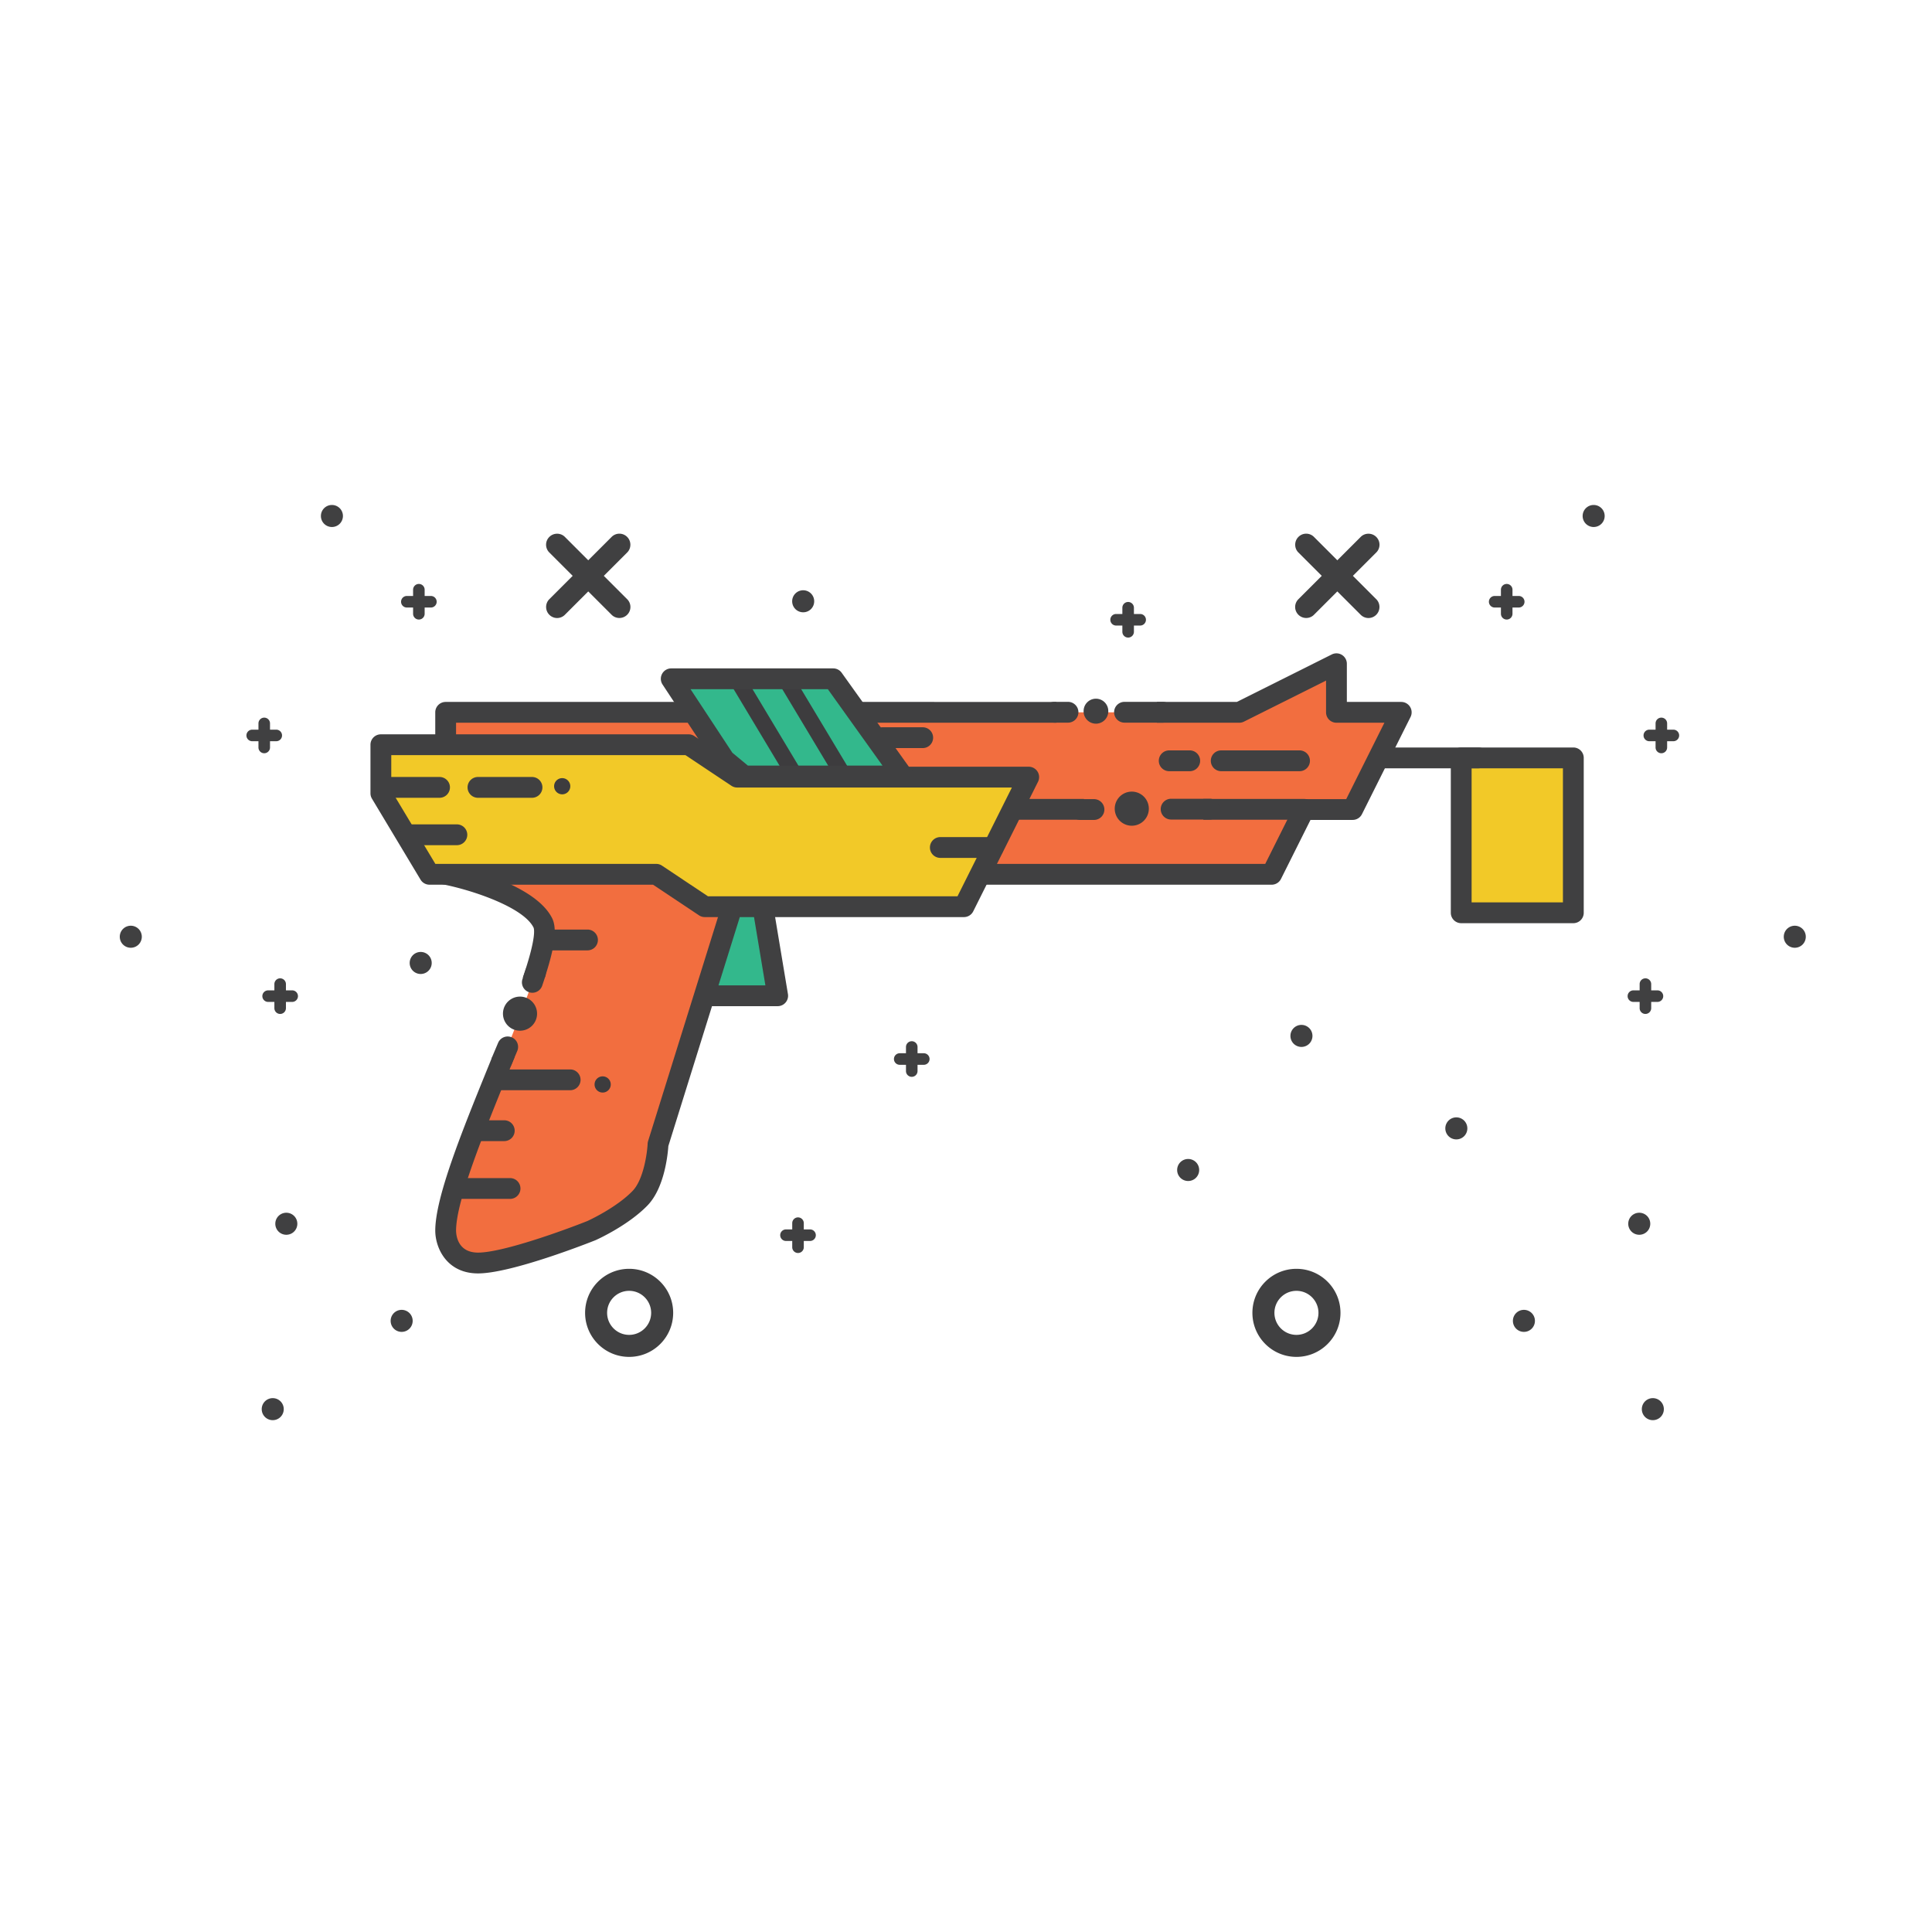 <?xml version="1.0" encoding="utf-8"?>
<!-- Uploaded to: SVG Repo, www.svgrepo.com, Generator: SVG Repo Mixer Tools -->
<svg width="800px" height="800px" viewBox="0 0 1024 1024" class="icon"  version="1.1" xmlns="http://www.w3.org/2000/svg"><path d="M774.473 401.699h59.428v82.096h-59.428z" fill="#F2C928" /><path d="M833.901 489.307h-59.429a5.514 5.514 0 0 1-5.514-5.514v-82.096a5.514 5.514 0 0 1 5.514-5.514h59.429a5.514 5.514 0 0 1 5.514 5.514v82.096a5.514 5.514 0 0 1-5.514 5.514z m-53.916-11.026h48.403v-71.069h-48.403v71.069z" fill="#404041" /><path d="M783.663 401.699H726.685" fill="#F2C928" /><path d="M783.664 407.211H726.685a5.514 5.514 0 0 1 0-11.027h56.979a5.514 5.514 0 0 1 0 11.027z" fill="#404041" /><path d="M342.091 527.777h70.094l-8.584-51.506" fill="#33B88C" /><path d="M412.184 533.29h-42.918a5.514 5.514 0 0 1 0-11.027h36.409l-7.515-45.085a5.515 5.515 0 1 1 10.881-1.815l8.583 51.506a5.517 5.517 0 0 1-5.44 6.422z" fill="#404041" /><path d="M348.768 606.436l41.958-134.457h42.917l8.588-8.584H674.006l17.169-34.337h25.753l25.753-51.506h-34.337V351.8l-51.506 25.753H236.208v85.843s42.921 8.584 51.506 25.753-51.506 128.764-51.506 163.102c0 0 0 17.169 17.169 17.169s60.09-17.169 60.09-17.169 16.012-7.126 25.753-17.169c8.584-8.853 9.549-28.645 9.549-28.645z" fill="#F26E3F" /><path d="M235.125 468.801c15.578 3.126 42.293 12.084 47.657 22.811 0.316 0.665 1.553 4.984-5.137 24.931-0.173 0.516-0.355 1.045-0.534 1.57h11.641c5.06-15.442 6.74-25.742 3.896-31.43-8.066-16.132-38.881-24.862-50.924-27.716v-75.9h318.17v-11.028H236.208a5.514 5.514 0 0 0-5.514 5.514v85.843a5.514 5.514 0 0 0 4.43 5.406z" fill="#404041" /><path d="M747.372 374.654a5.515 5.515 0 0 0-4.69-2.615h-28.823V351.8a5.514 5.514 0 0 0-7.98-4.931l-50.341 25.17h-42.342v11.028h43.644c0.856 0 1.701-0.2 2.467-0.583l43.525-21.763v16.831a5.514 5.514 0 0 0 5.514 5.514h25.416l-20.239 40.477h-22.345a5.514 5.514 0 0 0-4.932 3.048l-15.643 31.289h-228.367a5.512 5.512 0 0 0-3.898 1.615l-6.974 6.971H390.728a5.515 5.515 0 0 0-5.264 3.871l-41.957 134.456a5.509 5.509 0 0 0-0.244 1.375c-0.24 4.928-2.145 19.037-7.999 25.074-8.521 8.784-22.747 15.381-23.956 15.933-11.768 4.699-44.768 16.729-57.929 16.729-10.651 0-11.614-8.952-11.655-11.655 0-15.622 14.57-51.473 27.425-83.103 1.221-3.005 2.404-5.921 3.552-8.76h-11.895l-1.872 4.609c-13.882 34.157-28.237 69.478-28.237 87.256 0 9.118 6.041 22.683 22.683 22.683 18.022 0 60.345-16.846 62.138-17.564 0.066-0.026 0.13-0.052 0.194-0.081 0.693-0.309 17.104-7.682 27.469-18.367 9.061-9.343 10.77-27.21 11.055-31.485l40.548-129.94h38.863a5.512 5.512 0 0 0 3.898-1.615l6.974-6.971h229.493a5.514 5.514 0 0 0 4.932-3.048l15.643-31.289h22.345a5.512 5.512 0 0 0 4.931-3.048l25.755-51.506a5.523 5.523 0 0 0-0.245-5.365z" fill="#404041" /><path d="M545.242 411.89l-34.337 68.674H373.556l-25.753-17.169H227.624l-25.753-42.921V394.721h163.101l25.753 17.169z" fill="#F2C928" /><path d="M510.904 486.076H373.557a5.5 5.5 0 0 1-3.059-0.927l-24.365-16.241H227.624a5.524 5.524 0 0 1-4.729-2.676l-25.755-42.922a5.516 5.516 0 0 1-0.784-2.837v-25.751a5.514 5.514 0 0 1 5.514-5.514h163.105c1.09 0 2.151 0.32 3.059 0.927l24.361 16.241H545.242a5.509 5.509 0 0 1 4.689 2.614 5.502 5.502 0 0 1 0.241 5.364l-34.338 68.673a5.505 5.505 0 0 1-4.93 3.049z m-135.677-11.027h132.267l28.825-57.647H390.725a5.5 5.5 0 0 1-3.059-0.927l-24.361-16.241H207.383v18.709l23.363 38.936h117.058c1.09 0 2.151 0.32 3.059 0.927l24.364 16.242z" fill="#404041" /><path d="M297.979 416.717m-4.292 0a4.292 4.292 0 1 0 8.584 0 4.292 4.292 0 1 0-8.584 0Z" fill="#3D3C3E" /><path d="M319.423 574.784m-4.292 0a4.292 4.292 0 1 0 8.584 0 4.292 4.292 0 1 0-8.584 0Z" fill="#3D3C3E" /><path d="M478.454 411.28l-36.839-51.506h-85.844l28.255 42.921 10.375 8.584z" fill="#33B88C" /><path d="M393.622 356.548l30.171 50.285-7.362 4.417-30.171-50.285zM419.407 356.553l30.17 50.283-7.362 4.417-30.17-50.283z" fill="#3D3C3E" /><path d="M478.454 416.794h-84.054a5.517 5.517 0 0 1-3.515-1.266l-10.374-8.583a5.539 5.539 0 0 1-1.09-1.217l-28.256-42.922a5.504 5.504 0 0 1-0.248-5.645 5.512 5.512 0 0 1 4.853-2.899h85.845c1.78 0 3.449 0.857 4.485 2.305l36.839 51.506a5.513 5.513 0 0 1-4.485 8.721z m-82.071-11.027h71.346l-28.952-40.479h-72.776l22.174 33.686 8.207 6.793z" fill="#404041" /><path d="M574.495 423.456h-36.964a5.514 5.514 0 0 0 0 11.027h36.964v-11.027zM691.309 423.456h-53.506v11.028h53.506a5.514 5.514 0 0 0 0-11.028z" fill="#404041" /><path d="M579.905 434.585h-7.351a5.514 5.514 0 0 1 0-11.027h7.351a5.514 5.514 0 0 1 0 11.027zM566.144 383.021h-7.355a5.514 5.514 0 0 1 0-11.027h7.355a5.514 5.514 0 0 1 0 11.027zM616.381 383.021h-20.442a5.514 5.514 0 0 1 0-11.027h20.442a5.514 5.514 0 0 1 0 11.027zM641.275 434.38h-20.628a5.514 5.514 0 0 1 0-11.027h20.628a5.514 5.514 0 0 1 0 11.027z" fill="#404041" /><path d="M599.869 428.613m-9.037 0a9.037 9.037 0 1 0 18.074 0 9.037 9.037 0 1 0-18.074 0Z" fill="#404041" /><path d="M580.876 376.944m-6.54 0a6.54 6.54 0 1 0 13.079 0 6.54 6.54 0 1 0-13.079 0Z" fill="#404041" /><path d="M275.618 537.258m-9.037 0a9.037 9.037 0 1 0 18.074 0 9.037 9.037 0 1 0-18.074 0Z" fill="#404041" /><path d="M282.153 526.183a5.519 5.519 0 0 1-5.232-7.26l1.633-4.9c0.967-2.888 4.095-4.438 6.976-3.489a5.519 5.519 0 0 1 3.489 6.976l-1.633 4.9a5.525 5.525 0 0 1-5.233 3.774zM266.018 567.64a5.515 5.515 0 0 1-5.075-7.665l3.063-7.249a5.509 5.509 0 0 1 7.228-2.931 5.515 5.515 0 0 1 2.931 7.228l-3.063 7.249a5.52 5.52 0 0 1-5.084 3.369zM311.459 503.714h-21.444a5.514 5.514 0 0 1 0-11.027h21.444a5.514 5.514 0 0 1 0 11.027z" fill="#404041" /><path d="M302.27 577.846h-38.597a5.514 5.514 0 0 1 0-11.027h38.597a5.514 5.514 0 0 1 0 11.027zM267.348 604.804h-15.932a5.514 5.514 0 0 1 0-11.027h15.932a5.514 5.514 0 0 1 0 11.027zM270.411 635.438h-28.183a5.514 5.514 0 0 1 0-11.027h28.183a5.514 5.514 0 0 1 0 11.027zM233.039 422.843h-28.796a5.514 5.514 0 0 1 0-11.027h28.796a5.514 5.514 0 0 1 0 11.027zM282.051 422.843h-28.796a5.514 5.514 0 0 1 0-11.027h28.796a5.514 5.514 0 0 1 0 11.027zM242.228 447.963h-24.508a5.514 5.514 0 0 1 0-11.027h24.508a5.514 5.514 0 0 1 0 11.027zM489.132 396.498h-21.444a5.514 5.514 0 0 1 0-11.027h21.444a5.514 5.514 0 0 1 0 11.027zM526.503 454.702h-28.183a5.514 5.514 0 0 1 0-11.027h28.183a5.514 5.514 0 0 1 0 11.027zM688.857 408.75h-41.661a5.514 5.514 0 0 1 0-11.027h41.661a5.514 5.514 0 0 1 0 11.027zM630.657 408.75h-11.03a5.514 5.514 0 0 1 0-11.027h11.03a5.514 5.514 0 0 1 0 11.027zM333.454 707.511c-6.436 0-11.67-5.236-11.67-11.671 0-6.435 5.234-11.671 11.67-11.671s11.67 5.236 11.67 11.671c0.001 6.435-5.233 11.671-11.67 11.671m0-35.013c-12.89 0-23.34 10.451-23.34 23.34 0 12.89 10.451 23.34 23.34 23.34 12.89 0 23.34-10.451 23.34-23.34 0.001-12.89-10.45-23.34-23.34-23.34M320.036 305.212l12.4-12.399c2.229-2.223 2.258-5.952-0.023-8.228a5.795 5.795 0 0 0-8.228-0.024l-12.4 12.399-12.4-12.399c-2.223-2.228-5.952-2.259-8.228 0.024a5.795 5.795 0 0 0-0.023 8.228l12.4 12.399-12.4 12.399c-2.229 2.223-2.258 5.952 0.023 8.228a5.793 5.793 0 0 0 8.228 0.024l12.4-12.399 12.4 12.399c2.223 2.231 5.946 2.26 8.228-0.024a5.795 5.795 0 0 0 0.023-8.228l-12.4-12.399zM222.978 516.229a5.826 5.826 0 0 0 5.835-5.837 5.82 5.82 0 0 0-5.835-5.835 5.821 5.821 0 0 0-5.835 5.835 5.818 5.818 0 0 0 5.835 5.837M144.556 752.716a5.826 5.826 0 0 0 5.835-5.837 5.819 5.819 0 0 0-5.835-5.834 5.821 5.821 0 0 0-5.835 5.834 5.82 5.82 0 0 0 5.835 5.837M212.888 705.922a5.826 5.826 0 0 0 5.835-5.837 5.82 5.82 0 0 0-5.835-5.835 5.822 5.822 0 0 0-5.835 5.835 5.82 5.82 0 0 0 5.835 5.837M175.926 279.321a5.826 5.826 0 0 0 5.835-5.837 5.82 5.82 0 0 0-5.835-5.835 5.821 5.821 0 0 0-5.835 5.835 5.819 5.819 0 0 0 5.835 5.837M69.323 502.33a5.826 5.826 0 0 0 5.835-5.837 5.82 5.82 0 0 0-5.835-5.835 5.821 5.821 0 0 0-5.835 5.835 5.819 5.819 0 0 0 5.835 5.837M151.757 654.451a5.823 5.823 0 0 0 5.835-5.834 5.82 5.82 0 0 0-5.835-5.837 5.823 5.823 0 0 0-5.835 5.837 5.819 5.819 0 0 0 5.835 5.834" fill="#404041" /><path d="M148.489 537.411a3.063 3.063 0 0 1-3.063-3.063v-12.748a3.063 3.063 0 1 1 6.127 0v12.748a3.062 3.062 0 0 1-3.063 3.063z" fill="#404041" /><path d="M154.863 531.037H142.118a3.063 3.063 0 1 1 0-6.127h12.744a3.063 3.063 0 1 1 0 6.127z" fill="#404041" /><path d="M140.048 399.236a3.063 3.063 0 0 1-3.063-3.063v-12.748a3.063 3.063 0 1 1 6.127 0v12.748a3.064 3.064 0 0 1-3.063 3.063z" fill="#404041" /><path d="M146.422 392.863h-12.748a3.063 3.063 0 1 1 0-6.127h12.748a3.063 3.063 0 1 1 0 6.127z" fill="#404041" /><path d="M222.008 328.371a3.063 3.063 0 0 1-3.063-3.063V312.565a3.063 3.063 0 1 1 6.127 0v12.744a3.062 3.062 0 0 1-3.063 3.062z" fill="#404041" /><path d="M228.383 322.002h-12.744a3.063 3.063 0 1 1 0-6.127h12.744a3.063 3.063 0 1 1 0 6.127z" fill="#404041" /><path d="M687.143 707.511c-6.436 0-11.67-5.236-11.67-11.671 0-6.435 5.234-11.671 11.67-11.671s11.67 5.236 11.67 11.671c0 6.435-5.234 11.671-11.67 11.671m0-35.013c-12.89 0-23.34 10.451-23.34 23.34 0 12.89 10.451 23.34 23.34 23.34 12.89 0 23.34-10.451 23.34-23.34 0-12.89-10.451-23.34-23.34-23.34M700.561 305.212l-12.4-12.399c-2.229-2.223-2.258-5.952 0.023-8.228a5.795 5.795 0 0 1 8.228-0.024l12.4 12.399 12.4-12.399c2.223-2.228 5.952-2.259 8.228 0.024a5.795 5.795 0 0 1 0.023 8.228l-12.4 12.399 12.4 12.399c2.229 2.223 2.258 5.952-0.023 8.228a5.793 5.793 0 0 1-8.228 0.024l-12.4-12.399-12.4 12.399c-2.223 2.231-5.946 2.26-8.228-0.024a5.795 5.795 0 0 1-0.023-8.228l12.4-12.399zM771.888 603.902a5.824 5.824 0 0 1-5.834-5.837 5.819 5.819 0 0 1 5.834-5.834 5.821 5.821 0 0 1 5.835 5.834 5.819 5.819 0 0 1-5.835 5.837M689.792 554.889a5.824 5.824 0 0 1-5.834-5.837 5.82 5.82 0 0 1 5.834-5.835 5.821 5.821 0 0 1 5.835 5.835 5.819 5.819 0 0 1-5.835 5.837M629.75 625.957a5.824 5.824 0 0 1-5.834-5.837 5.82 5.82 0 0 1 5.834-5.835 5.821 5.821 0 0 1 5.835 5.835 5.818 5.818 0 0 1-5.835 5.837M876.04 752.716a5.824 5.824 0 0 1-5.834-5.837 5.819 5.819 0 0 1 5.834-5.834 5.821 5.821 0 0 1 5.835 5.834 5.819 5.819 0 0 1-5.835 5.837M807.708 705.922a5.824 5.824 0 0 1-5.834-5.837 5.82 5.82 0 0 1 5.834-5.835 5.821 5.821 0 0 1 5.834 5.835 5.819 5.819 0 0 1-5.834 5.837M844.671 279.321a5.826 5.826 0 0 1-5.835-5.837 5.82 5.82 0 0 1 5.835-5.835 5.821 5.821 0 0 1 5.835 5.835 5.819 5.819 0 0 1-5.835 5.837M425.705 324.528a5.826 5.826 0 0 1-5.835-5.837 5.819 5.819 0 0 1 5.835-5.834 5.821 5.821 0 0 1 5.835 5.834 5.818 5.818 0 0 1-5.835 5.837M951.273 502.33a5.826 5.826 0 0 1-5.835-5.837 5.82 5.82 0 0 1 5.835-5.835 5.821 5.821 0 0 1 5.835 5.835 5.819 5.819 0 0 1-5.835 5.837M868.839 654.451a5.822 5.822 0 0 1-5.834-5.834 5.82 5.82 0 0 1 5.834-5.837 5.823 5.823 0 0 1 5.835 5.837 5.819 5.819 0 0 1-5.835 5.834" fill="#404041" /><path d="M872.105 537.411a3.063 3.063 0 0 1-3.063-3.063v-12.748a3.063 3.063 0 1 1 6.127 0v12.748a3.062 3.062 0 0 1-3.063 3.063z" fill="#404041" /><path d="M878.479 531.037h-12.744a3.063 3.063 0 1 1 0-6.127h12.744a3.063 3.063 0 1 1 0 6.127z" fill="#404041" /><path d="M880.55 399.236a3.063 3.063 0 0 1-3.063-3.063v-12.748a3.063 3.063 0 1 1 6.127 0v12.748a3.062 3.062 0 0 1-3.063 3.063z" fill="#404041" /><path d="M886.924 392.863H874.176a3.063 3.063 0 1 1 0-6.127h12.748a3.063 3.063 0 1 1 0 6.127z" fill="#404041" /><path d="M798.586 328.371a3.063 3.063 0 0 1-3.063-3.063V312.565a3.063 3.063 0 1 1 6.127 0v12.744a3.062 3.062 0 0 1-3.063 3.062z" fill="#404041" /><path d="M804.959 322.002h-12.744a3.062 3.062 0 1 1 0-6.127h12.744a3.063 3.063 0 1 1 0 6.127z" fill="#404041" /><path d="M597.937 337.929a3.063 3.063 0 0 1-3.063-3.063v-12.744a3.063 3.063 0 1 1 6.127 0v12.744a3.062 3.062 0 0 1-3.063 3.063z" fill="#404041" /><path d="M604.311 331.555H591.563a3.063 3.063 0 1 1 0-6.127h12.748a3.063 3.063 0 1 1 0 6.127z" fill="#404041" /><path d="M483.249 570.742a3.063 3.063 0 0 1-3.063-3.063v-12.748a3.063 3.063 0 1 1 6.127 0v12.748a3.062 3.062 0 0 1-3.063 3.063z" fill="#404041" /><path d="M489.624 564.369h-12.748a3.063 3.063 0 1 1 0-6.127h12.748a3.063 3.063 0 1 1 0 6.127z" fill="#404041" /><path d="M422.963 664.114a3.063 3.063 0 0 1-3.063-3.063v-12.748a3.063 3.063 0 1 1 6.127 0v12.748a3.063 3.063 0 0 1-3.063 3.063z" fill="#404041" /><path d="M429.338 657.739h-12.748a3.063 3.063 0 1 1 0-6.127h12.748a3.063 3.063 0 1 1 0 6.127z" fill="#404041" /></svg>